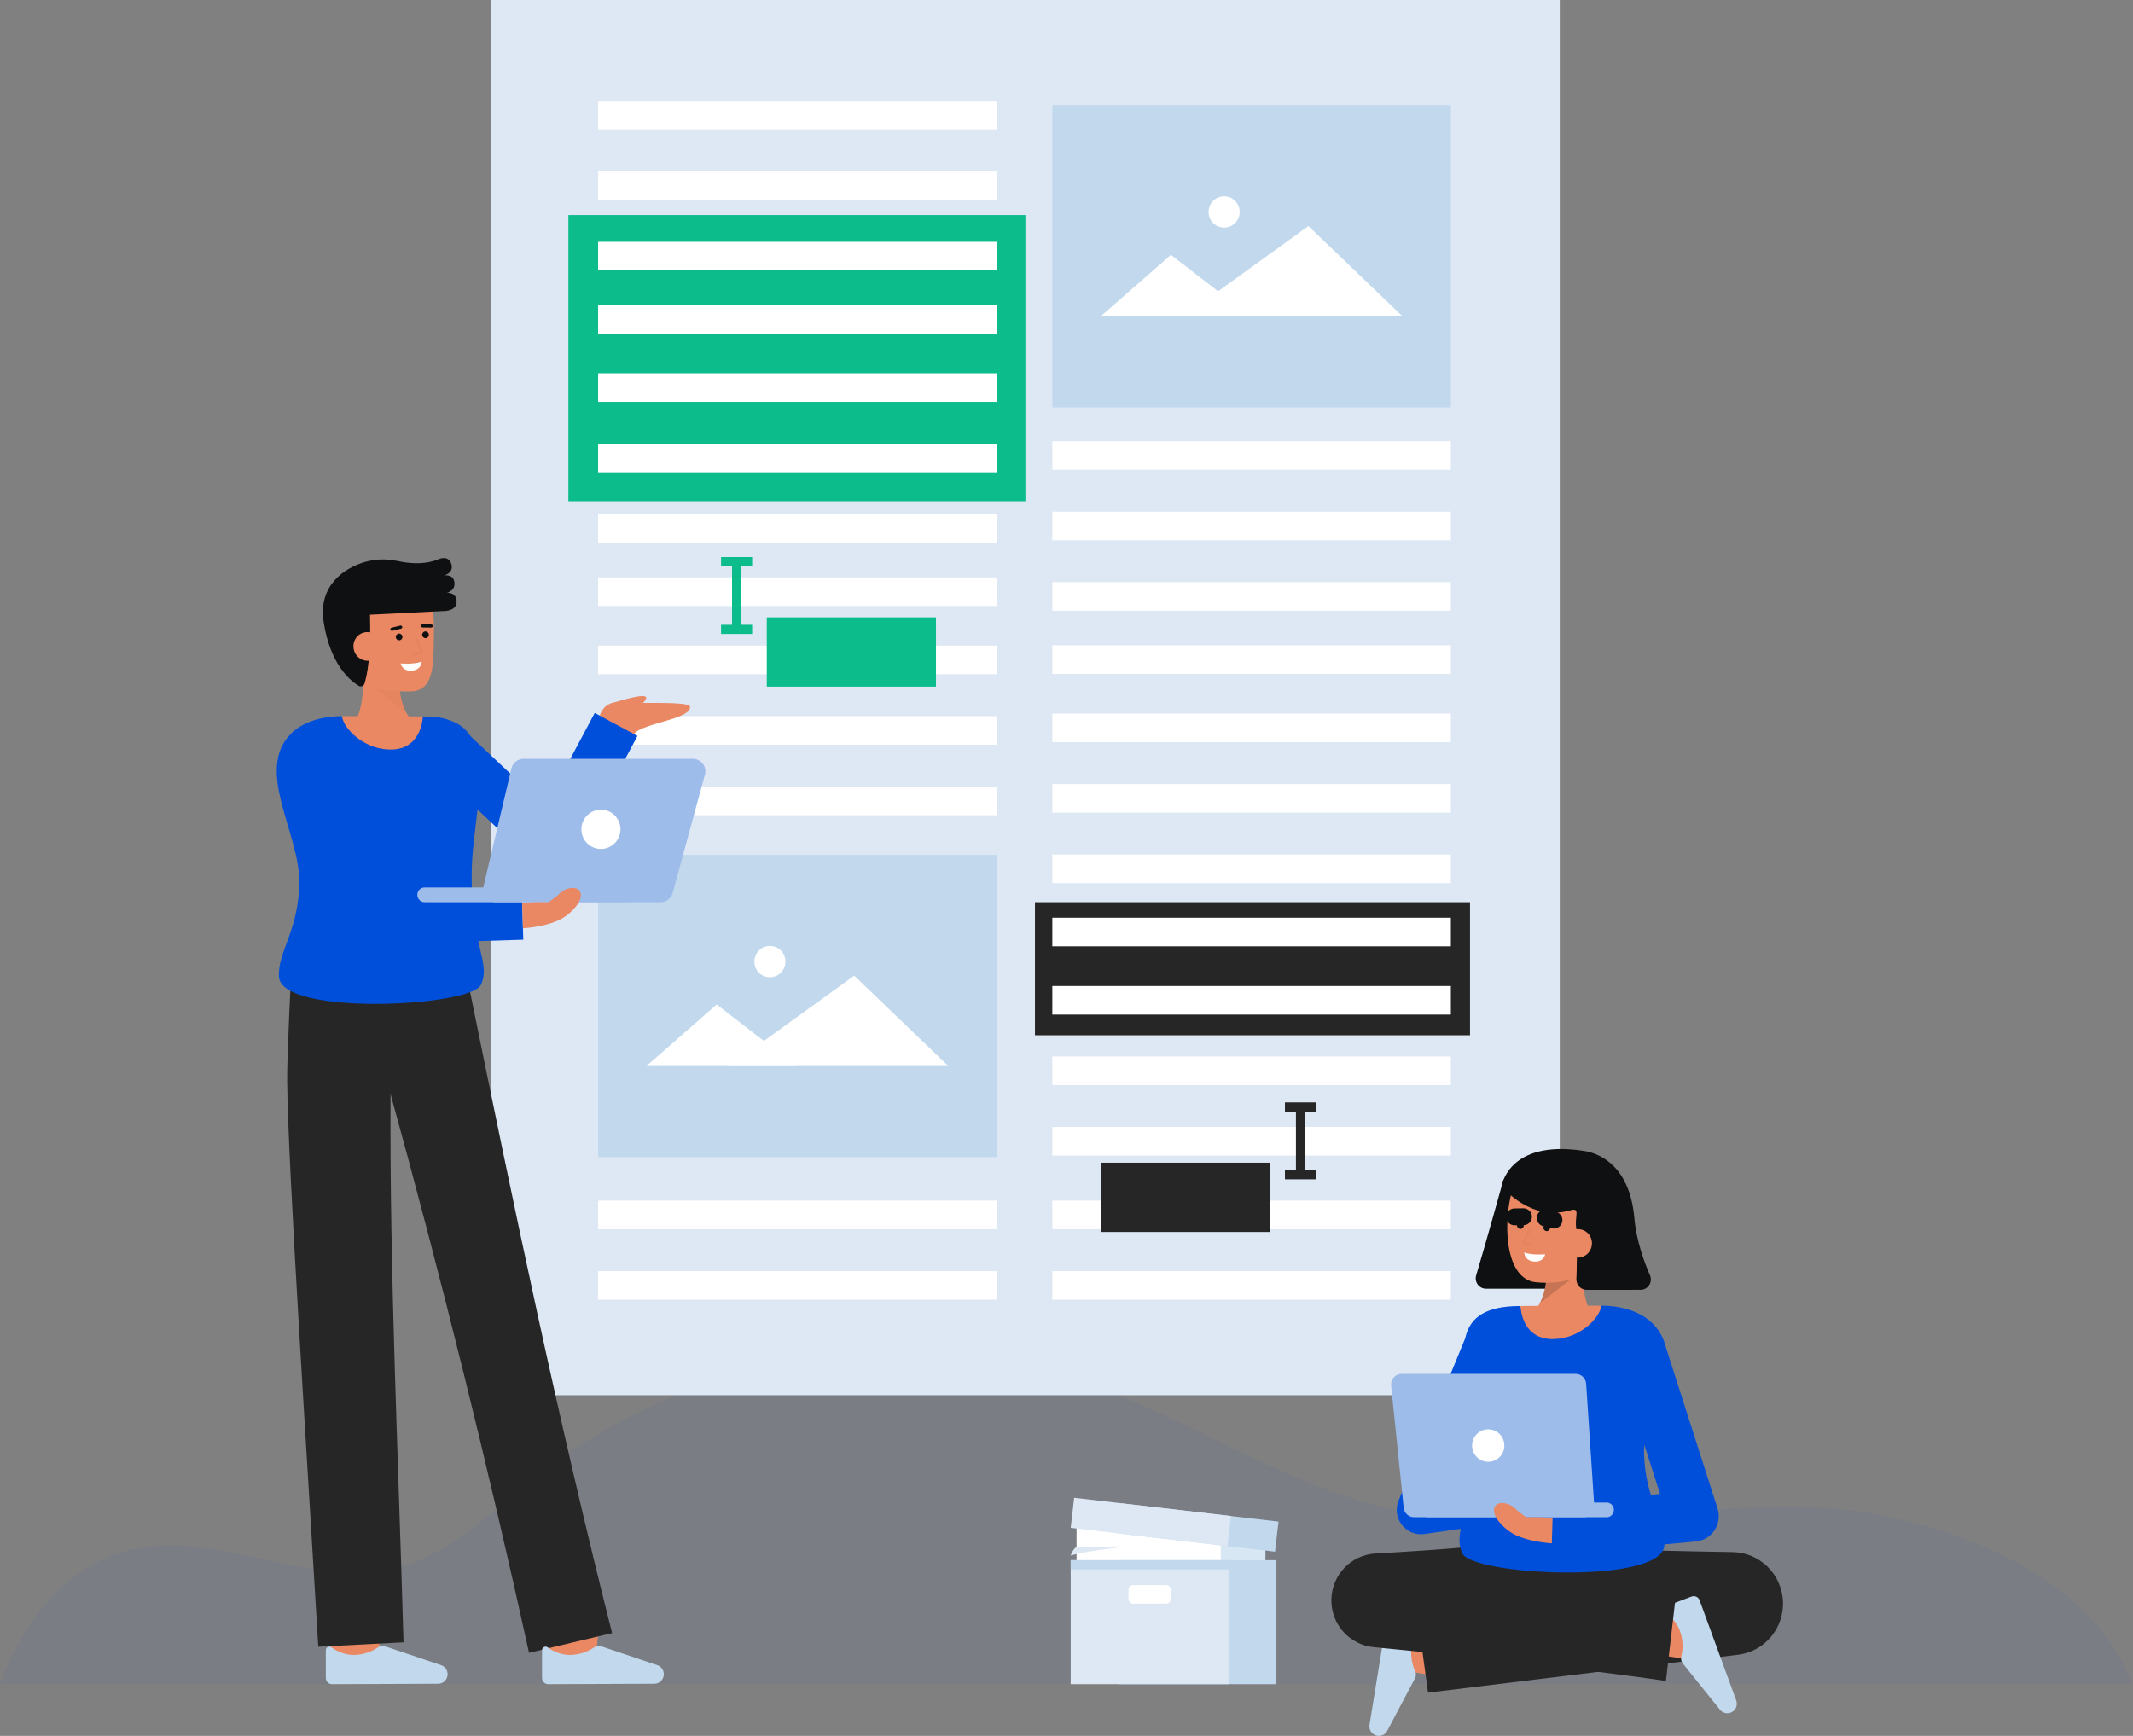 <?xml version="1.0" encoding="UTF-8"?> <svg xmlns="http://www.w3.org/2000/svg" width="172" height="140" viewBox="0 0 172 140" fill="none"><rect x="0" y="0" width="172" height="140" fill="#808080" stroke="none"/> <g clip-path="url(#clip0_365_4934)"> <path opacity="0.05" d="M171.912 135.829H0C1.884 130.696 5.362 126.341 10.267 125.049C17.441 123.161 25.032 128.351 32.19 126.4C36.256 125.292 39.458 122.065 42.822 119.385C55.512 109.273 72.904 106.284 87.921 111.636C95.77 114.433 102.924 119.323 110.965 121.402C121.363 124.091 132.237 121.861 142.931 121.493C153.346 121.136 168.268 125.671 171.912 135.829Z" fill="#004FDB"></path> <path d="M125.775 0H39.599V112.521H125.775V0Z" fill="#DEE8F5"></path> <path d="M118.538 72.761H83.457V83.492H118.538V72.761Z" fill="#262626"></path> <path d="M82.687 17.343H45.833V40.423H82.687V17.343Z" fill="#0CBC8B"></path> <path d="M80.368 68.946H48.232V93.319H80.368V68.946Z" fill="#C1D8ED"></path> <path d="M52.127 85.974L57.794 81.011L64.215 85.974H52.127Z" fill="white"></path> <path d="M58.8 85.974L68.881 78.687L76.472 85.974H58.8Z" fill="white"></path> <path d="M62.085 78.813C62.777 78.813 63.338 78.249 63.338 77.552C63.338 76.855 62.777 76.291 62.085 76.291C61.393 76.291 60.831 76.855 60.831 77.552C60.831 78.249 61.393 78.813 62.085 78.813Z" fill="white"></path> <path d="M80.368 8.133H48.232V10.438H80.368V8.133Z" fill="white"></path> <path d="M80.368 13.817H48.232V16.122H80.368V13.817Z" fill="white"></path> <path d="M80.368 19.502H48.232V21.807H80.368V19.502Z" fill="white"></path> <path d="M80.368 24.598H48.232V26.903H80.368V24.598Z" fill="white"></path> <path d="M80.368 30.102H48.232V32.407H80.368V30.102Z" fill="white"></path> <path d="M80.368 35.787H48.232V38.092H80.368V35.787Z" fill="white"></path> <path d="M80.368 41.471H48.232V43.776H80.368V41.471Z" fill="white"></path> <path d="M80.368 46.567H48.232V48.872H80.368V46.567Z" fill="white"></path> <path d="M80.368 52.072H48.232V54.377H80.368V52.072Z" fill="white"></path> <path d="M80.368 57.756H48.232V60.062H80.368V57.756Z" fill="white"></path> <path d="M80.368 63.441H48.232V65.746H80.368V63.441Z" fill="white"></path> <path d="M80.368 96.829H48.232V99.134H80.368V96.829Z" fill="white"></path> <path d="M80.368 102.514H48.232V104.819H80.368V102.514Z" fill="white"></path> <path d="M116.993 8.487H84.857V32.861H116.993V8.487Z" fill="#C1D8ED"></path> <path d="M88.753 25.515L94.42 20.552L100.841 25.515H88.753Z" fill="white"></path> <path d="M95.425 25.515L105.507 18.229L113.098 25.515H95.425Z" fill="white"></path> <path d="M98.71 18.355C99.402 18.355 99.963 17.79 99.963 17.093C99.963 16.397 99.402 15.832 98.71 15.832C98.018 15.832 97.457 16.397 97.457 17.093C97.457 17.79 98.018 18.355 98.71 18.355Z" fill="white"></path> <path d="M116.993 35.581H84.857V37.886H116.993V35.581Z" fill="white"></path> <path d="M116.993 41.265H84.857V43.571H116.993V41.265Z" fill="white"></path> <path d="M116.993 46.95H84.857V49.255H116.993V46.95Z" fill="white"></path> <path d="M116.993 52.046H84.857V54.351H116.993V52.046Z" fill="white"></path> <path d="M116.993 57.55H84.857V59.855H116.993V57.55Z" fill="white"></path> <path d="M116.993 63.235H84.857V65.54H116.993V63.235Z" fill="white"></path> <path d="M116.993 68.919H84.857V71.225H116.993V68.919Z" fill="white"></path> <path d="M116.993 74.015H84.857V76.32H116.993V74.015Z" fill="white"></path> <path d="M116.993 79.52H84.857V81.825H116.993V79.52Z" fill="white"></path> <path d="M116.993 85.204H84.857V87.509H116.993V85.204Z" fill="white"></path> <path d="M116.993 90.889H84.857V93.194H116.993V90.889Z" fill="white"></path> <path d="M116.993 96.829H84.857V99.134H116.993V96.829Z" fill="white"></path> <path d="M116.993 102.513H84.857V104.819H116.993V102.513Z" fill="white"></path> <path d="M90.414 135.359H102.042V122.842H90.414V135.359Z" fill="#D7E8F4"></path> <path d="M86.812 135.359H98.439V122.842H86.812V135.359Z" fill="white"></path> <path d="M90.2 125.826V128.269V135.829H102.927V128.269V125.826H90.2Z" fill="#C1D8ED"></path> <path d="M99.065 125.826H86.338V135.829H99.065V125.826Z" fill="#DEE8F5"></path> <path d="M99.065 125.826H86.338V126.576H99.065V125.826Z" fill="#C1D8ED"></path> <path d="M94.036 127.835H91.367C91.163 127.835 90.998 128.001 90.998 128.207V128.965C90.998 129.17 91.163 129.337 91.367 129.337H94.036C94.24 129.337 94.406 129.17 94.406 128.965V128.207C94.406 128.001 94.24 127.835 94.036 127.835Z" fill="white"></path> <path d="M90.174 123.669L102.816 125.143L103.096 122.716L90.453 121.242L90.174 123.669Z" fill="#C1D8ED"></path> <path d="M86.339 123.222L98.981 124.696L99.26 122.269L86.618 120.795L86.339 123.222Z" fill="#DEE8F5"></path> <path d="M90.987 124.737H86.812C86.588 124.925 86.424 125.174 86.338 125.455C86.338 125.455 87.779 125.013 90.987 124.737Z" fill="#DEE8F5"></path> <path d="M28.101 58.799C28.101 58.799 29.539 58.032 29.218 54.09L32.189 53.535C32.189 53.535 31.855 57.069 33.359 58.191L28.101 58.799Z" fill="#E98862"></path> <g opacity="0.15"> <path opacity="0.15" d="M32.75 57.453L30.282 55.552L32.221 55.532C32.277 56.2 32.456 56.851 32.75 57.453Z" fill="black"></path> </g> <path d="M27.532 52.562C27.738 53.758 28.386 54.89 29.434 55.276C30.679 55.735 31.6 55.766 33.035 55.766C34.992 55.766 34.928 53.711 34.983 51.64C35.039 49.561 34.874 47.331 34.1 46.606C32.556 45.16 28.023 46.076 27.471 48.495C27.186 49.745 27.336 51.423 27.532 52.562Z" fill="#E98862"></path> <path d="M36.032 47.808C36.032 47.808 36.834 47.628 36.614 46.823C36.469 46.29 35.79 46.408 35.79 46.408C35.79 46.408 36.433 46.29 36.433 45.724C36.433 45.369 36.161 44.765 35.341 45.11C34.379 45.514 33.281 45.462 32.447 45.321C31.974 45.217 31.495 45.149 31.013 45.117H31.011C30.456 45.108 29.903 45.182 29.371 45.338C27.879 45.787 25.622 47.134 26.102 50.185C26.637 53.592 28.226 54.894 28.924 55.312C28.965 55.337 29.012 55.352 29.06 55.357C29.108 55.361 29.157 55.354 29.202 55.337C29.247 55.32 29.287 55.292 29.32 55.257C29.354 55.222 29.378 55.179 29.392 55.133C29.591 54.495 29.932 52.888 29.837 49.576C34.422 49.35 35.741 49.281 35.741 49.281C35.741 49.281 36.82 49.322 36.82 48.528C36.82 47.735 36.032 47.808 36.032 47.808Z" fill="#0F1011"></path> <path d="M32.185 51.64C32.334 51.64 32.455 51.519 32.455 51.369C32.455 51.219 32.334 51.097 32.185 51.097C32.037 51.097 31.916 51.219 31.916 51.369C31.916 51.519 32.037 51.64 32.185 51.64Z" fill="#0F1011"></path> <path d="M34.312 51.464C34.461 51.464 34.581 51.343 34.581 51.193C34.581 51.043 34.461 50.922 34.312 50.922C34.163 50.922 34.042 51.043 34.042 51.193C34.042 51.343 34.163 51.464 34.312 51.464Z" fill="#0F1011"></path> <path d="M34.779 50.615H34.777L34.063 50.606C34.03 50.605 33.999 50.59 33.977 50.567C33.954 50.543 33.942 50.511 33.942 50.478C33.942 50.445 33.955 50.413 33.978 50.39C34.001 50.366 34.032 50.352 34.065 50.351H34.066L34.78 50.36C34.813 50.362 34.844 50.376 34.867 50.4C34.889 50.424 34.902 50.456 34.901 50.489C34.901 50.522 34.888 50.553 34.865 50.577C34.843 50.6 34.811 50.614 34.779 50.615Z" fill="#0F1011"></path> <path d="M31.604 50.877C31.573 50.877 31.543 50.866 31.52 50.845C31.497 50.824 31.482 50.796 31.478 50.765C31.475 50.734 31.483 50.702 31.5 50.677C31.518 50.651 31.544 50.633 31.575 50.626L32.278 50.455C32.295 50.451 32.312 50.45 32.328 50.452C32.345 50.455 32.361 50.461 32.376 50.469C32.39 50.478 32.403 50.489 32.413 50.503C32.423 50.517 32.43 50.532 32.434 50.549C32.438 50.565 32.438 50.583 32.436 50.599C32.433 50.616 32.427 50.632 32.418 50.647C32.409 50.661 32.397 50.673 32.383 50.683C32.37 50.693 32.354 50.7 32.337 50.703L31.634 50.874C31.624 50.876 31.614 50.877 31.604 50.877Z" fill="#0F1011"></path> <path d="M30.784 52.032C30.813 52.336 30.721 52.639 30.528 52.874C30.335 53.109 30.057 53.258 29.756 53.287C29.454 53.316 29.153 53.224 28.919 53.029C28.686 52.835 28.538 52.556 28.509 52.252C28.508 52.241 28.507 52.23 28.506 52.22C28.477 51.921 28.567 51.623 28.756 51.391C28.944 51.159 29.217 51.012 29.513 50.983C29.526 50.981 29.539 50.98 29.552 50.98C30.367 50.954 30.732 51.4 30.784 52.032Z" fill="#E98862"></path> <g opacity="0.15"> <path opacity="0.15" d="M33.382 52.873C33.36 52.873 33.338 52.865 33.321 52.851C33.304 52.836 33.293 52.816 33.29 52.794C33.287 52.772 33.291 52.749 33.303 52.73C33.315 52.711 33.334 52.697 33.355 52.69L33.903 52.522L33.519 51.662C33.514 51.651 33.511 51.639 33.511 51.627C33.51 51.614 33.512 51.602 33.516 51.59C33.521 51.579 33.527 51.568 33.536 51.559C33.544 51.55 33.554 51.543 33.565 51.538C33.577 51.532 33.589 51.53 33.601 51.529C33.613 51.529 33.626 51.531 33.637 51.536C33.649 51.54 33.659 51.547 33.668 51.555C33.677 51.564 33.684 51.574 33.689 51.586L34.116 52.542C34.121 52.554 34.124 52.567 34.124 52.58C34.124 52.593 34.121 52.606 34.116 52.619C34.11 52.631 34.102 52.642 34.092 52.65C34.083 52.659 34.071 52.666 34.058 52.669L33.41 52.87C33.401 52.873 33.391 52.874 33.382 52.873Z" fill="black"></path> </g> <path d="M32.31 53.504C32.31 53.504 33.305 53.61 34.003 53.365C34.003 53.365 33.998 54.024 33.21 54.089C32.423 54.154 32.31 53.504 32.31 53.504Z" fill="white"></path> <path d="M48.148 58.813C48.148 58.813 48.175 56.564 49.772 56.681C50.779 56.755 55.566 56.531 55.637 56.97C55.814 58.056 51.435 58.322 51.038 59.333L48.148 58.813Z" fill="#E98862"></path> <path d="M49.206 56.753C49.206 56.753 51.428 56.024 51.975 56.154C52.458 56.27 51.45 57.062 51.45 57.062L49.206 56.753Z" fill="#E98862"></path> <path d="M48.01 133.803L44.131 133.339C44.306 131.862 44.503 130.087 44.516 129.796C44.516 129.814 44.516 129.83 44.516 129.842H48.422C48.421 129.959 48.421 130.318 48.01 133.803Z" fill="#E98862"></path> <path d="M30.586 134.273L26.68 134.261C26.68 134.261 26.693 130.201 26.693 129.843H30.599C30.599 130.202 30.586 134.273 30.586 134.273Z" fill="#E98862"></path> <path d="M42.661 133.299L49.358 131.708C45.023 114.572 41.384 97.083 37.859 79.763L37.809 79.778L37.664 78.78L23.514 77.9C23.514 77.9 23.136 84.876 23.157 87.203C23.22 94.152 24.769 117.614 25.666 132.807L32.539 132.453C32.134 117.72 31.414 102.965 31.492 88.228C35.608 103.137 39.34 118.206 42.661 133.299Z" fill="#262626"></path> <path d="M35.334 135.795C35.537 135.794 35.731 135.712 35.874 135.567C36.016 135.422 36.096 135.226 36.095 135.022C36.095 135.003 36.094 134.985 36.093 134.966C36.081 134.82 36.029 134.68 35.941 134.563C35.853 134.446 35.734 134.356 35.598 134.305L31.052 132.773C30.964 132.743 30.87 132.733 30.778 132.744C30.686 132.754 30.597 132.784 30.518 132.832C29.893 133.269 29.145 133.492 28.385 133.469C27.792 133.427 27.224 133.218 26.744 132.866C26.702 132.831 26.651 132.809 26.597 132.802C26.543 132.795 26.488 132.804 26.438 132.828C26.389 132.852 26.347 132.889 26.318 132.935C26.289 132.982 26.274 133.035 26.274 133.09V135.328C26.274 135.461 26.326 135.588 26.42 135.682C26.513 135.776 26.64 135.829 26.772 135.829H26.774L35.334 135.795Z" fill="#C1D8ED"></path> <path d="M52.769 135.795C52.971 135.794 53.165 135.712 53.308 135.567C53.45 135.422 53.53 135.226 53.529 135.022C53.529 135.003 53.528 134.985 53.527 134.966C53.515 134.82 53.463 134.68 53.375 134.563C53.288 134.446 53.169 134.356 53.032 134.305L48.486 132.773C48.398 132.743 48.304 132.733 48.212 132.744C48.12 132.754 48.031 132.784 47.952 132.832C47.327 133.269 46.579 133.492 45.819 133.469C45.226 133.427 44.658 133.218 44.178 132.866C44.136 132.831 44.085 132.809 44.031 132.802C43.976 132.795 43.922 132.804 43.872 132.828C43.823 132.851 43.781 132.889 43.752 132.935C43.723 132.982 43.708 133.035 43.708 133.09V135.328C43.708 135.394 43.721 135.459 43.746 135.52C43.771 135.58 43.807 135.636 43.854 135.682C43.9 135.729 43.955 135.766 44.015 135.791C44.076 135.816 44.14 135.829 44.206 135.829H44.208L52.769 135.795Z" fill="#C1D8ED"></path> <path d="M47.959 57.499L43.951 65.031L37.955 59.386C37.679 58.953 37.3 58.597 36.854 58.349L36.825 58.322L36.818 58.33C36.141 57.987 35.395 57.805 34.637 57.797C34.52 57.791 34.332 57.788 34.09 57.784C34.041 58.813 27.706 58.81 27.573 57.76C25.783 57.761 24.316 58.314 23.466 59.169C20.536 62.118 24.131 67.142 24.131 71.074C24.131 75.005 22.364 76.769 22.495 78.787C22.699 81.958 38.013 81.209 38.792 79.406C39.248 78.352 38.919 77.526 38.563 75.898L42.197 75.786L42.074 71.706L38.056 71.829C38.039 71.364 38.031 70.865 38.037 70.326C38.056 68.739 38.321 66.977 38.506 65.287L43.139 69.649C43.358 69.854 43.62 70.007 43.907 70.094C44.193 70.181 44.496 70.201 44.791 70.152C45.086 70.103 45.367 69.987 45.61 69.811C45.853 69.636 46.053 69.407 46.195 69.141L51.403 59.354L47.959 57.499Z" fill="#004FDB"></path> <path d="M34.091 57.784C34.042 58.813 33.486 60.328 31.769 60.442C29.482 60.594 27.707 58.81 27.573 57.76H27.579C29.831 57.76 32.778 57.763 34.091 57.784Z" fill="#E98862"></path> <path d="M41.24 61.974L38.982 71.517C38.947 71.665 38.946 71.82 38.978 71.969C39.011 72.118 39.077 72.257 39.171 72.377C39.265 72.497 39.385 72.594 39.521 72.66C39.657 72.727 39.807 72.761 39.959 72.761H53.273C53.493 72.761 53.707 72.689 53.882 72.554C54.057 72.42 54.183 72.232 54.242 72.018L56.844 62.476C56.885 62.326 56.891 62.169 56.861 62.016C56.831 61.863 56.767 61.72 56.674 61.596C56.58 61.472 56.459 61.372 56.321 61.303C56.182 61.234 56.03 61.198 55.876 61.198H42.217C41.992 61.198 41.772 61.275 41.595 61.416C41.418 61.556 41.293 61.753 41.24 61.974Z" fill="#9EBCEA"></path> <path d="M34.242 71.574H50.334C50.412 71.574 50.488 71.589 50.56 71.619C50.632 71.649 50.697 71.692 50.751 71.748C50.806 71.803 50.85 71.868 50.879 71.94C50.909 72.012 50.924 72.09 50.924 72.168C50.924 72.325 50.862 72.476 50.751 72.588C50.641 72.699 50.491 72.761 50.334 72.761H34.242C34.085 72.761 33.935 72.699 33.825 72.588C33.714 72.476 33.652 72.325 33.652 72.168C33.652 72.09 33.667 72.012 33.697 71.94C33.726 71.868 33.77 71.803 33.825 71.748C33.879 71.692 33.944 71.649 34.016 71.619C34.088 71.589 34.164 71.574 34.242 71.574Z" fill="#9EBCEA"></path> <path d="M48.458 68.47C49.328 68.47 50.033 67.761 50.033 66.885C50.033 66.01 49.328 65.3 48.458 65.3C47.588 65.3 46.883 66.01 46.883 66.885C46.883 67.761 47.588 68.47 48.458 68.47Z" fill="white"></path> <path d="M45.426 74.014C44.591 74.532 43.298 74.778 42.171 74.868L42.107 72.801C42.638 72.786 43.452 72.73 44.25 72.762C44.611 72.466 44.818 72.378 45.188 72.005C45.582 71.609 46.616 71.371 46.811 72.005C47.006 72.64 46.159 73.557 45.426 74.014Z" fill="#E98862"></path> <path d="M59.03 50.9H59.766V45.297H59.03V50.9Z" fill="#0CBC8B"></path> <path d="M60.653 45.667V44.927H58.144V45.667H60.653Z" fill="#0CBC8B"></path> <path d="M60.653 51.129V50.389H58.144V51.129H60.653Z" fill="#0CBC8B"></path> <path d="M75.475 49.789H61.831V55.378H75.475V49.789Z" fill="#0CBC8B"></path> <path d="M105.236 89.278H104.501V94.881H105.236V89.278Z" fill="#262626"></path> <path d="M106.123 89.648V88.908H103.614V89.648H106.123Z" fill="#262626"></path> <path d="M106.123 95.111V94.371H103.614V95.111H106.123Z" fill="#262626"></path> <path d="M88.792 99.359H102.436V93.771H88.792V99.359Z" fill="#262626"></path> <path d="M121.235 95.134C121.235 95.134 119.825 100.219 119.033 102.857C118.995 102.982 118.987 103.114 119.009 103.243C119.032 103.372 119.084 103.493 119.161 103.598C119.238 103.703 119.339 103.788 119.455 103.847C119.571 103.905 119.699 103.935 119.829 103.935H124.777C124.99 103.935 125.196 103.852 125.35 103.704C125.505 103.555 125.597 103.353 125.607 103.138L125.941 96.06L121.235 95.134Z" fill="#0F1011"></path> <path d="M128.817 106.444C128.817 106.444 127.378 105.678 127.695 101.736L124.723 101.184C124.723 101.184 125.06 104.718 123.558 105.841L128.817 106.444Z" fill="#E98862"></path> <path opacity="0.15" d="M124.167 105.102L126.633 103.199L124.695 103.18C124.639 103.848 124.46 104.5 124.167 105.102Z" fill="black"></path> <path d="M129.38 100.206C129.175 101.402 128.528 102.535 127.48 102.922C126.338 103.38 125.102 103.549 123.88 103.415C120.627 103.15 121.264 95.704 122.807 94.257C124.35 92.809 128.883 93.721 129.437 96.139C129.724 97.39 129.575 99.068 129.38 100.206Z" fill="#E98862"></path> <path d="M124.726 99.289C124.874 99.289 124.995 99.167 124.995 99.017C124.995 98.868 124.874 98.746 124.726 98.746C124.577 98.746 124.456 98.868 124.456 99.017C124.456 99.167 124.577 99.289 124.726 99.289Z" fill="#0F1011"></path> <path d="M122.6 99.115C122.748 99.115 122.869 98.994 122.869 98.844C122.869 98.694 122.748 98.573 122.6 98.573C122.451 98.573 122.33 98.694 122.33 98.844C122.33 98.994 122.451 99.115 122.6 99.115Z" fill="#0F1011"></path> <path d="M122.846 98.129L122.132 98.139" stroke="#0F1011" stroke-width="1.362" stroke-miterlimit="10" stroke-linecap="round"></path> <path d="M125.307 98.398L124.603 98.228" stroke="#0F1011" stroke-width="1.362" stroke-miterlimit="10" stroke-linecap="round"></path> <path d="M124.603 101.154C124.603 101.154 123.609 101.26 122.911 101.016C122.911 101.016 122.917 101.675 123.704 101.74C124.491 101.804 124.603 101.154 124.603 101.154Z" fill="white"></path> <g opacity="0.15"> <path opacity="0.15" d="M123.531 100.524C123.553 100.524 123.575 100.516 123.592 100.501C123.609 100.486 123.62 100.466 123.623 100.444C123.626 100.421 123.622 100.399 123.61 100.38C123.598 100.361 123.579 100.347 123.558 100.34L123.01 100.172L123.392 99.312C123.398 99.301 123.401 99.288 123.402 99.276C123.403 99.263 123.401 99.251 123.397 99.239C123.393 99.227 123.386 99.216 123.377 99.207C123.369 99.197 123.359 99.19 123.347 99.185C123.336 99.18 123.323 99.177 123.311 99.177C123.298 99.176 123.286 99.179 123.274 99.183C123.263 99.188 123.252 99.195 123.243 99.204C123.234 99.213 123.227 99.224 123.223 99.236L122.754 100.289L123.503 100.52C123.512 100.522 123.521 100.524 123.531 100.524Z" fill="black"></path> </g> <path d="M121.066 95.744C121.066 95.744 121.542 91.866 127.715 92.819C129.254 93.056 131.435 94.265 131.789 98.229C131.95 100.047 132.573 101.761 133.048 102.846C133.104 102.974 133.128 103.113 133.117 103.252C133.106 103.391 133.061 103.525 132.985 103.642C132.91 103.759 132.807 103.855 132.685 103.922C132.563 103.988 132.427 104.023 132.288 104.023L127.949 104.025C127.84 104.025 127.732 104.003 127.631 103.962C127.53 103.92 127.439 103.858 127.362 103.781C127.284 103.703 127.223 103.611 127.181 103.51C127.139 103.409 127.118 103.3 127.117 103.19C127.117 103.178 127.117 103.166 127.117 103.153C127.149 102.41 127.173 101.151 127.131 99.227C126.905 98.129 127.506 97.355 126.634 97.608C123.394 98.543 121.308 95.806 121.066 95.744Z" fill="#0F1011"></path> <path d="M126.088 100.186C126.076 100.336 126.093 100.488 126.139 100.631C126.185 100.775 126.259 100.908 126.356 101.023C126.453 101.138 126.572 101.233 126.705 101.302C126.839 101.371 126.985 101.413 127.134 101.425C127.284 101.437 127.434 101.419 127.577 101.373C127.72 101.327 127.852 101.253 127.967 101.155C128.081 101.057 128.175 100.937 128.243 100.803C128.312 100.669 128.353 100.522 128.365 100.371C128.394 100.073 128.304 99.775 128.115 99.543C127.926 99.312 127.653 99.165 127.357 99.136C127.344 99.135 127.332 99.134 127.32 99.133C126.504 99.106 126.139 99.552 126.088 100.186Z" fill="#E98862"></path> <path d="M117.047 135.389C116.694 135.33 112.707 134.644 112.707 134.644L113.365 130.769C113.365 130.769 117.341 131.453 117.693 131.512L117.047 135.389Z" fill="#E98862"></path> <path d="M110.433 139.107C110.416 139.212 110.421 139.318 110.447 139.421C110.472 139.523 110.519 139.619 110.584 139.703C110.648 139.786 110.729 139.856 110.821 139.906C110.913 139.957 111.015 139.988 111.12 139.997C111.265 140.01 111.41 139.981 111.54 139.913C111.669 139.845 111.776 139.742 111.849 139.615L114.101 135.355C114.145 135.273 114.17 135.182 114.175 135.089C114.18 134.995 114.165 134.902 114.131 134.815C113.807 134.123 113.711 133.344 113.86 132.593C113.999 132.012 114.298 131.482 114.722 131.064C114.763 131.027 114.793 130.98 114.808 130.928C114.824 130.875 114.824 130.819 114.809 130.766C114.794 130.713 114.764 130.666 114.724 130.629C114.683 130.593 114.633 130.569 114.579 130.56L112.386 130.19C112.322 130.179 112.256 130.181 112.192 130.196C112.128 130.211 112.067 130.239 112.014 130.277C111.961 130.316 111.916 130.364 111.881 130.42C111.846 130.476 111.823 130.539 111.812 130.604L110.433 139.107Z" fill="#C1D8ED"></path> <path d="M129.389 124.909C131.043 124.978 132.729 125.027 134.414 125.069L136.946 125.125L139.476 125.171L139.728 125.175C140.773 125.195 141.771 125.613 142.522 126.344C143.273 127.076 143.72 128.067 143.774 129.117C143.828 130.167 143.484 131.199 142.811 132.004C142.139 132.81 141.189 133.328 140.151 133.456L115.153 136.511L114.135 129.075L139.021 125.208L139.697 133.494L137.128 133.66L134.562 133.817C132.848 133.916 131.133 134.01 129.388 134.082L129.389 124.909Z" fill="#262626"></path> <path d="M135.695 133.762C132.244 133.256 131.901 133.163 131.787 133.133L132.802 129.337C132.791 129.334 132.776 129.33 132.758 129.326C133.041 129.388 134.795 129.657 136.258 129.872L135.695 133.762Z" fill="#E98862"></path> <path d="M140.007 137.141C140.043 137.24 140.058 137.346 140.052 137.452C140.046 137.557 140.018 137.66 139.971 137.755C139.923 137.849 139.857 137.932 139.776 138C139.695 138.067 139.601 138.117 139.5 138.146C139.36 138.186 139.211 138.185 139.072 138.144C138.932 138.102 138.808 138.021 138.712 137.91L135.697 134.158C135.639 134.085 135.597 134.001 135.575 133.91C135.552 133.82 135.55 133.726 135.567 133.634C135.755 132.892 135.701 132.109 135.414 131.4C135.168 130.856 134.775 130.393 134.28 130.064C134.232 130.036 134.194 129.995 134.169 129.947C134.144 129.898 134.133 129.843 134.138 129.788C134.143 129.733 134.163 129.681 134.196 129.638C134.229 129.594 134.274 129.561 134.325 129.542L136.408 128.76C136.469 128.737 136.535 128.726 136.6 128.729C136.666 128.731 136.73 128.746 136.79 128.774C136.849 128.802 136.903 128.841 136.948 128.889C136.992 128.938 137.027 128.994 137.049 129.056L140.007 137.141Z" fill="#C1D8ED"></path> <path d="M123.839 133.408C122.791 133.318 121.744 133.253 120.697 133.193C119.65 133.136 118.603 133.08 117.557 133.043L115.987 132.982L114.418 132.936C113.371 132.901 112.325 132.887 111.279 132.867L111.642 125.302C113.6 125.577 115.561 125.831 117.521 126.09C119.482 126.35 121.444 126.589 123.406 126.832L126.351 127.181L129.298 127.513C131.264 127.726 133.23 127.937 135.2 128.111L134.336 135.568C132.379 135.281 130.417 135.031 128.456 134.782L125.512 134.422L122.566 134.08C120.601 133.861 118.636 133.639 116.67 133.437C114.703 133.235 112.736 133.027 110.768 132.842C109.824 132.752 108.948 132.307 108.315 131.596C107.683 130.885 107.341 129.959 107.358 129.005C107.374 128.051 107.748 127.138 108.404 126.449C109.061 125.76 109.951 125.346 110.898 125.29L111.131 125.277C112.175 125.215 113.22 125.159 114.264 125.082L115.831 124.974L117.397 124.851C118.441 124.772 119.485 124.674 120.529 124.576C121.573 124.474 122.616 124.368 123.66 124.236L123.839 133.408Z" fill="#262626"></path> <path d="M133.19 123.76L133.741 133.065L117.84 132.878L119.04 124.639L133.19 123.76Z" fill="#262626"></path> <path d="M138.498 121.656L134.284 108.506C134.11 107.822 133.747 107.2 133.237 106.714C132.387 105.858 130.92 105.306 129.13 105.304C128.996 106.354 122.661 106.358 122.613 105.329C122.371 105.332 122.183 105.336 122.066 105.342C119.507 105.453 118.476 106.444 118.149 107.937L112.777 121.021C112.645 121.341 112.6 121.691 112.646 122.035C112.693 122.378 112.828 122.704 113.039 122.977C113.251 123.251 113.53 123.464 113.849 123.594C114.169 123.724 114.517 123.767 114.858 123.718L117.793 123.297C117.648 124.033 117.625 124.605 117.911 125.266C118.69 127.069 134.003 127.818 134.208 124.647C134.21 124.616 134.21 124.585 134.211 124.553L136.756 124.315C137.058 124.287 137.351 124.19 137.611 124.033C137.871 123.876 138.094 123.662 138.261 123.407C138.428 123.151 138.536 122.862 138.577 122.559C138.618 122.256 138.591 121.947 138.498 121.657V121.656ZM117.694 119.34L118.665 116.974C118.654 117.821 118.609 118.563 118.544 119.218L117.694 119.34ZM133.862 120.486L133.119 120.556C132.753 119.384 132.569 118.162 132.571 116.933C132.571 116.79 132.577 116.648 132.586 116.506L133.862 120.486Z" fill="#004FDB"></path> <path d="M127.901 111.595L128.558 121.457C128.566 121.573 128.55 121.69 128.511 121.8C128.472 121.91 128.411 122.01 128.332 122.095C128.253 122.18 128.157 122.248 128.051 122.295C127.945 122.341 127.83 122.365 127.715 122.365H114.029C113.82 122.365 113.619 122.287 113.463 122.146C113.308 122.005 113.21 121.811 113.189 121.602L112.175 111.74C112.163 111.622 112.176 111.502 112.213 111.389C112.249 111.276 112.309 111.171 112.389 111.083C112.468 110.995 112.565 110.924 112.673 110.875C112.781 110.827 112.898 110.802 113.016 110.802H127.057C127.271 110.802 127.478 110.884 127.634 111.031C127.791 111.178 127.886 111.38 127.901 111.595Z" fill="#9EBCEA"></path> <path d="M115.172 122.365H129.551C129.877 122.365 130.141 122.1 130.141 121.772C130.141 121.444 129.877 121.178 129.551 121.178H115.172C114.847 121.178 114.582 121.444 114.582 121.772C114.582 122.1 114.847 122.365 115.172 122.365Z" fill="#9EBCEA"></path> <path d="M120.005 117.894C120.724 117.894 121.307 117.307 121.307 116.584C121.307 115.86 120.724 115.273 120.005 115.273C119.286 115.273 118.703 115.86 118.703 116.584C118.703 117.307 119.286 117.894 120.005 117.894Z" fill="white"></path> <path d="M121.88 123.618C122.715 124.137 124.008 124.382 125.135 124.472L125.198 122.405C124.668 122.39 123.853 122.334 123.055 122.366C122.695 122.07 122.487 121.982 122.117 121.609C121.723 121.213 120.69 120.975 120.494 121.609C120.299 122.244 121.147 123.161 121.88 123.618Z" fill="#E98862"></path> <path d="M122.613 105.328C122.662 106.358 123.218 107.872 124.935 107.987C127.222 108.138 128.997 106.354 129.131 105.304H129.125C126.873 105.305 123.926 105.308 122.613 105.328Z" fill="#E98862"></path> </g> <defs> <clipPath id="clip0_365_4934"> <rect width="171.912" height="140" fill="white"></rect> </clipPath> </defs> </svg> 